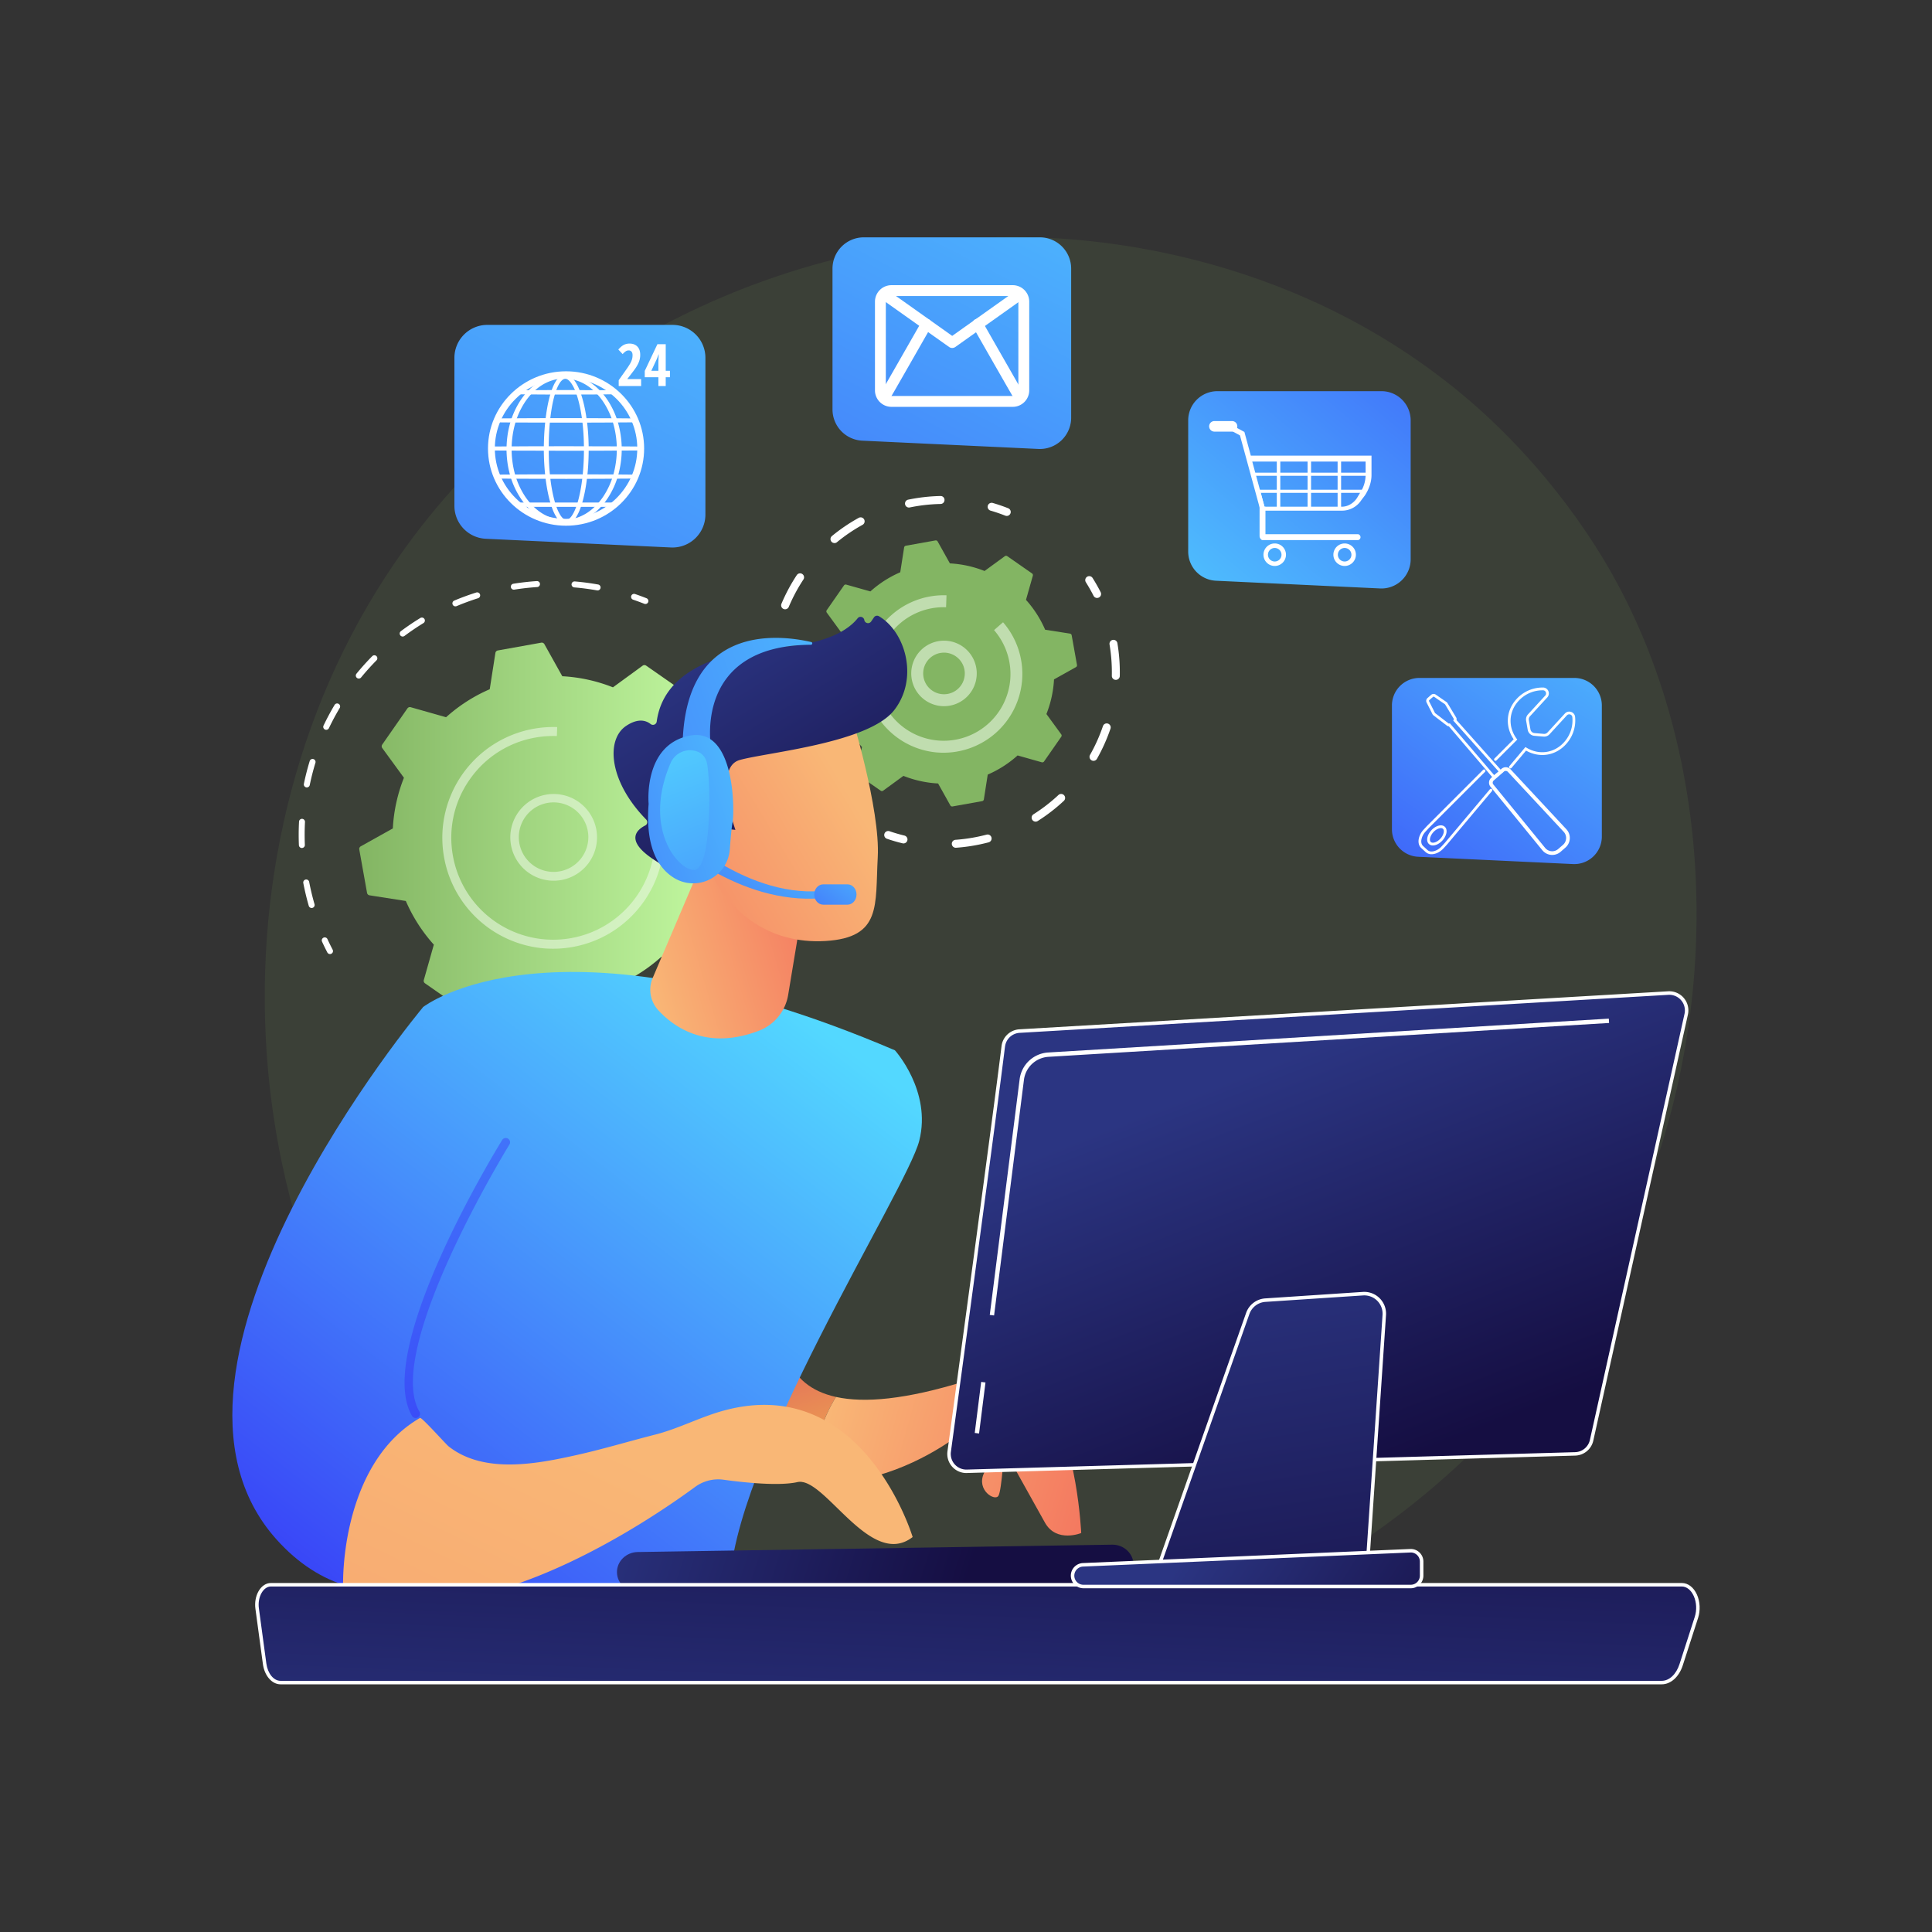 <?xml version="1.0" encoding="UTF-8"?> <svg xmlns="http://www.w3.org/2000/svg" xmlns:xlink="http://www.w3.org/1999/xlink" viewBox="0 0 3710 3710"><rect x="0" y="0" width="3710" height="3710" fill="#333333" stroke="none"/> <defs> <style>.cls-1{fill:#83b563;opacity:0.1;}.cls-1,.cls-4{isolation:isolate;}.cls-2{fill:#fff;}.cls-3{fill:url(#Безымянный_градиент_6);}.cls-4{fill:#eaf9e1;opacity:0.6;}.cls-5{fill:url(#Безымянный_градиент_4);}.cls-6{fill:url(#linear-gradient);}.cls-7{fill:url(#linear-gradient-2);}.cls-8{fill:url(#linear-gradient-3);}.cls-9{fill:url(#linear-gradient-4);}.cls-10{fill:url(#linear-gradient-5);}.cls-11{fill:url(#linear-gradient-6);}.cls-12{fill:url(#linear-gradient-7);}.cls-13{fill:url(#linear-gradient-8);}.cls-14{fill:url(#linear-gradient-9);}.cls-15{fill:url(#linear-gradient-10);}.cls-16{fill:url(#linear-gradient-11);}.cls-17{fill:url(#linear-gradient-12);}.cls-18{fill:url(#linear-gradient-13);}.cls-19{fill:url(#linear-gradient-14);}.cls-20{fill:url(#linear-gradient-15);}.cls-21{fill:url(#linear-gradient-16);}.cls-22{fill:url(#linear-gradient-17);}.cls-23{fill:url(#linear-gradient-18);}.cls-24{fill:url(#linear-gradient-19);}.cls-25{fill:url(#linear-gradient-20);}.cls-26{fill:url(#linear-gradient-21);}.cls-27{fill:url(#linear-gradient-22);}.cls-28{fill:url(#linear-gradient-23);}.cls-29{fill:url(#linear-gradient-24);}</style> <linearGradient id="Безымянный_градиент_6" x1="689.83" y1="1607.38" x2="1436.52" y2="1607.38" gradientUnits="userSpaceOnUse"> <stop offset="0" stop-color="#83b563"></stop> <stop offset="1" stop-color="#c8ffa6"></stop> </linearGradient> <linearGradient id="Безымянный_градиент_4" x1="1557.33" y1="1293.19" x2="2068.15" y2="1293.19" gradientUnits="userSpaceOnUse"> <stop offset="0" stop-color="#83b563"></stop> <stop offset="1" stop-color="#83b563"></stop> </linearGradient> <linearGradient id="linear-gradient" x1="2095.63" y1="1822.54" x2="1718.01" y2="1231.5" gradientTransform="matrix(0.96, 0.27, -0.27, 0.96, 77.79, 799.54)" gradientUnits="userSpaceOnUse"> <stop offset="0" stop-color="#fdf53f"></stop> <stop offset="1" stop-color="#d93c65"></stop> </linearGradient> <linearGradient id="linear-gradient-2" x1="1973.65" y1="1417.46" x2="2509.11" y2="1417.46" gradientTransform="matrix(0.96, 0.27, -0.27, 0.96, 77.79, 799.54)" gradientUnits="userSpaceOnUse"> <stop offset="0" stop-color="#f9b776"></stop> <stop offset="1" stop-color="#f47960"></stop> </linearGradient> <linearGradient id="linear-gradient-3" x1="918.91" y1="3212.8" x2="-285.02" y2="4088.38" gradientTransform="translate(-256.14 -882.48) rotate(-16.41)" gradientUnits="userSpaceOnUse"> <stop offset="0" stop-color="#53d8ff"></stop> <stop offset="1" stop-color="#3840f7"></stop> </linearGradient> <linearGradient id="linear-gradient-4" x1="654.98" y1="3063.82" x2="1010.23" y2="3063.82" gradientTransform="translate(-256.14 -882.48) rotate(-16.41)" xlink:href="#linear-gradient-2"></linearGradient> <linearGradient id="linear-gradient-5" x1="746.26" y1="2975.41" x2="-457.67" y2="3850.99" xlink:href="#linear-gradient-3"></linearGradient> <linearGradient id="linear-gradient-6" x1="477.37" y1="1028.96" x2="990.95" y2="2831.49" gradientTransform="matrix(1, 0, 0, 1, 0, 0)" xlink:href="#linear-gradient-3"></linearGradient> <linearGradient id="linear-gradient-7" x1="1056.25" y1="3089.02" x2="-303.79" y2="5452.36" gradientTransform="translate(-0.86 -188.15) rotate(-3.91)" xlink:href="#linear-gradient-2"></linearGradient> <linearGradient id="linear-gradient-8" x1="1719.21" y1="1509.53" x2="1280.99" y2="1844.83" gradientTransform="translate(91.64 -164.82) rotate(6.37)" xlink:href="#linear-gradient-2"></linearGradient> <linearGradient id="linear-gradient-9" x1="1411.34" y1="1244.84" x2="1808.16" y2="1755.76" gradientTransform="translate(91.64 -164.82) rotate(6.37)" gradientUnits="userSpaceOnUse"> <stop offset="0" stop-color="#2b3582"></stop> <stop offset="1" stop-color="#150e42"></stop> </linearGradient> <linearGradient id="linear-gradient-10" x1="1664.85" y1="1438.5" x2="1226.64" y2="1773.8" gradientTransform="translate(91.64 -164.82) rotate(6.37)" xlink:href="#linear-gradient-2"></linearGradient> <linearGradient id="linear-gradient-11" x1="12822.65" y1="3602.81" x2="12126.19" y2="3793.69" gradientTransform="matrix(-1.05, -0.03, -0.03, 1, 14684.62, -332.2)" xlink:href="#linear-gradient-9"></linearGradient> <linearGradient id="linear-gradient-12" x1="1562.68" y1="1475.15" x2="1220.28" y2="1936.16" gradientTransform="matrix(1, 0, 0, 1, 0, 0)" xlink:href="#linear-gradient-3"></linearGradient> <linearGradient id="linear-gradient-13" x1="1696.55" y1="1596.87" x2="1492.91" y2="1863.18" gradientTransform="matrix(1, 0, 0, 1, 0, 0)" xlink:href="#linear-gradient-3"></linearGradient> <linearGradient id="linear-gradient-14" x1="2040.05" y1="1360.33" x2="522.51" y2="1611.05" gradientTransform="translate(-316.37 156.52) rotate(-9.74)" xlink:href="#linear-gradient-3"></linearGradient> <linearGradient id="linear-gradient-15" x1="1705.55" y1="1604.18" x2="754.71" y2="1761.28" gradientTransform="translate(-316.37 156.52) rotate(-9.74)" xlink:href="#linear-gradient-3"></linearGradient> <linearGradient id="linear-gradient-16" x1="1246.1" y1="1363.2" x2="1623.73" y2="2289.64" gradientTransform="matrix(1, 0, 0, 1, 0, 0)" xlink:href="#linear-gradient-3"></linearGradient> <linearGradient id="linear-gradient-17" x1="1857.59" y1="3509.13" x2="1896.43" y2="2654.79" gradientTransform="matrix(1, 0, 0, 1, 0, 0)" xlink:href="#linear-gradient-9"></linearGradient> <linearGradient id="linear-gradient-18" x1="2408.7" y1="2054.37" x2="2700.98" y2="2801.77" gradientTransform="matrix(1, 0, 0, 1, 0, 0)" xlink:href="#linear-gradient-9"></linearGradient> <linearGradient id="linear-gradient-19" x1="2373.5" y1="2351.5" x2="2540.52" y2="3378.66" gradientTransform="matrix(1, 0, 0, 1, 0, 0)" xlink:href="#linear-gradient-9"></linearGradient> <linearGradient id="linear-gradient-20" x1="2298.31" y1="2948.99" x2="2791.01" y2="3271.89" gradientTransform="matrix(1, 0, 0, 1, 0, 0)" xlink:href="#linear-gradient-9"></linearGradient> <linearGradient id="linear-gradient-21" x1="2185.89" y1="1308.22" x2="2961.29" y2="386.81" gradientTransform="matrix(1, 0, 0, 1, 0, 0)" xlink:href="#linear-gradient-3"></linearGradient> <linearGradient id="linear-gradient-22" x1="2196.59" y1="-60.46" x2="1247.95" y2="1789.98" gradientTransform="matrix(1, 0, 0, 1, 0, 0)" xlink:href="#linear-gradient-3"></linearGradient> <linearGradient id="linear-gradient-23" x1="3197.95" y1="1009.99" x2="2569.61" y2="1923.95" gradientTransform="matrix(1, 0, 0, 1, 0, 0)" xlink:href="#linear-gradient-3"></linearGradient> <linearGradient id="linear-gradient-24" x1="1501.51" y1="80.97" x2="503.77" y2="2027.19" gradientTransform="matrix(1, 0, 0, 1, 0, 0)" xlink:href="#linear-gradient-3"></linearGradient> </defs> <g id="Illustration"> <path class="cls-1" d="M3142.64,2330c-266.77,628.12-977.36,980-1593.59,885.07-100.27-15.44-375.17-61.45-618.55-278.5C462,2518.77,361.76,1691.4,739.71,1108.33,1014.8,684,1507.91,443.4,1976.47,455.43,2077.39,458,2464.19,474,2804.11,754.29c49.93,41.17,160,139,259.3,294.2C3296.46,1412.94,3316.49,1920.69,3142.64,2330Z"></path> <path class="cls-2" d="M1482.25,1370.91a5.72,5.72,0,0,1-4.58-2.89c-3.72-6.56-7.64-13.1-11.65-19.45a5.74,5.74,0,0,1,9.71-6.13c4.11,6.5,8.12,13.2,11.93,19.92a5.74,5.74,0,0,1-2.16,7.82A5.59,5.59,0,0,1,1482.25,1370.91Z"></path> <path class="cls-2" d="M1026.21,2091.19c-8.68-.54-17.59-1.54-26.25-2.65a5.74,5.74,0,0,1-5-6.43,5.81,5.81,0,0,1,6.43-5c8.46,1.09,17.23,1.94,25.63,2.6,6.23.46,12.61.8,19,1a5.55,5.55,0,0,1,5.54,5.92,5.74,5.74,0,0,1-5.93,5.55C1039.13,2092,1032.59,2091.67,1026.21,2091.19Zm92.66-2.13a5.74,5.74,0,0,1-.25-11.42c14.3-1.71,28.74-4.11,42.92-7.11l1.23-.27a5.74,5.74,0,1,1,2.38,11.23l-1.23.26c-14.51,3.09-29.3,5.54-43.94,7.29A5.91,5.91,0,0,1,1118.87,2089.06Zm115.18-28.27a5.74,5.74,0,0,1-1.61-11.09c13.93-5.29,27.73-11.29,41-17.83a5.74,5.74,0,1,1,5.06,10.3c-13.62,6.7-27.75,12.84-42,18.26A5.76,5.76,0,0,1,1234.05,2060.79Zm104.8-55.44a5.74,5.74,0,0,1-2.87-10.43c12.16-8.51,24.07-17.71,35.39-27.34a5.74,5.74,0,0,1,7.44,8.75c-11.6,9.86-23.79,19.27-36.25,28A5.78,5.78,0,0,1,1338.85,2005.35Zm88-79.43a5.65,5.65,0,0,1-3.33-1.38,5.75,5.75,0,0,1-.58-8.1c9.72-11.22,19-23,27.69-35.14A5.74,5.74,0,0,1,1460,1888c-8.86,12.39-18.4,24.49-28.35,36A5.75,5.75,0,0,1,1426.88,1925.92Zm66.13-98.45a5.64,5.64,0,0,1-2.16-.6,5.75,5.75,0,0,1-2.53-7.72c6.73-13.26,12.9-27,18.34-40.81a5.74,5.74,0,0,1,10.68,4.22c-5.58,14.14-11.89,28.2-18.78,41.78A5.74,5.74,0,0,1,1493,1827.47Zm40.26-111.55a6.49,6.49,0,0,1-.85-.13,5.74,5.74,0,0,1-4.33-6.86c3.29-14.52,5.93-29.35,7.83-44.06a5.68,5.68,0,0,1,6.43-5,5.74,5.74,0,0,1,5,6.42c-2,15.08-4.65,30.26-8,45.13A5.74,5.74,0,0,1,1533.27,1715.92ZM1545,1597.86a5.75,5.75,0,0,1-5.31-5.58c-.36-14.85-1.45-29.87-3.21-44.63a5.74,5.74,0,1,1,11.4-1.37c1.8,15.13,2.91,30.5,3.29,45.71a5.73,5.73,0,0,1-5.59,5.88Zm-17.42-117.35a5.74,5.74,0,0,1-5.11-4.19c-4-14.38-8.64-28.69-13.89-42.53a5.74,5.74,0,1,1,10.73-4.07c5.38,14.17,10.16,28.82,14.23,43.54a5.74,5.74,0,0,1-4,7.06A5.66,5.66,0,0,1,1527.57,1480.51Z"></path> <path class="cls-2" d="M928,2073.53a6.23,6.23,0,0,1-1.18-.21c-7.38-2.14-14.82-4.49-22.13-7a5.74,5.74,0,1,1,3.7-10.86c7.15,2.44,14.42,4.73,21.63,6.82a5.74,5.74,0,0,1-2,11.24Z"></path> <path class="cls-2" d="M633.25,1832.05a5.72,5.72,0,0,1-4.68-3.08c-3.52-6.79-7-13.81-10.2-20.87a5.74,5.74,0,0,1,10.43-4.79c3.17,6.89,6.52,13.75,10,20.37a5.74,5.74,0,0,1-2.45,7.74A5.66,5.66,0,0,1,633.25,1832.05Z"></path> <path class="cls-2" d="M598,1743.59a5.72,5.72,0,0,1-5.08-4.13c-3.25-11.28-6.14-22.84-8.58-34.34-.68-3.17-1.31-6.33-1.92-9.49a5.74,5.74,0,0,1,11.27-2.18c.59,3.1,1.22,6.19,1.87,9.28,2.39,11.24,5.21,22.53,8.39,33.55a5.72,5.72,0,0,1-5.95,7.31ZM579.26,1628.4a5.73,5.73,0,0,1-5.29-5.49c-.61-15-.53-30.13.26-45.09a5.73,5.73,0,0,1,6-5.43,5.84,5.84,0,0,1,5.43,6c-.76,14.61-.85,29.42-.26,44a5.74,5.74,0,0,1-5.5,6C579.71,1628.42,579.48,1628.41,579.26,1628.4Zm9.5-116.34c-.25,0-.49-.06-.74-.1a5.75,5.75,0,0,1-4.46-6.79c3-14.66,6.77-29.36,11.14-43.68a5.74,5.74,0,0,1,11,3.35c-4.27,14-7.93,28.33-10.88,42.66A5.75,5.75,0,0,1,588.76,1512.06ZM626,1401.45a5.57,5.57,0,0,1-2-.54,5.74,5.74,0,0,1-2.71-7.65c6.46-13.52,13.61-26.88,21.28-39.74a5.74,5.74,0,0,1,9.86,5.87c-7.49,12.56-14.48,25.62-20.78,38.81A5.74,5.74,0,0,1,626,1401.45ZM688.56,1303a5.74,5.74,0,0,1-4-9.36c9.47-11.57,19.61-22.84,30.13-33.51a5.74,5.74,0,1,1,8.17,8.06c-10.27,10.42-20.17,21.43-29.43,32.72A5.73,5.73,0,0,1,688.56,1303Zm84.29-80.67a5.74,5.74,0,0,1-3-10.32c12-9,24.51-17.46,37.29-25.28a5.74,5.74,0,0,1,6,9.79c-12.48,7.64-24.73,15.94-36.42,24.68A5.66,5.66,0,0,1,772.85,1222.29Zm101.22-58a5.74,5.74,0,0,1-1.81-11c13.79-5.81,28-11,42.3-15.55a5.74,5.74,0,0,1,3.46,11c-13.94,4.4-27.84,9.51-41.3,15.18A5.72,5.72,0,0,1,874.07,1164.29Zm112.2-32a5.74,5.74,0,0,1-.47-11.39c14.79-2.36,29.86-4.06,44.8-5.06a5.74,5.74,0,1,1,.76,11.45c-14.58,1-29.31,2.64-43.75,4.94A5,5,0,0,1,986.27,1132.28Zm160.8,1.47c-.19,0-.39,0-.59-.08-14.41-2.58-29.09-4.52-43.64-5.74a5.74,5.74,0,0,1,.91-11.45h.06c14.9,1.26,29.94,3.24,44.7,5.88a5.74,5.74,0,0,1-1.44,11.38Z"></path> <path class="cls-2" d="M1238.91,1159.83a5.94,5.94,0,0,1-1.68-.39c-7-2.76-14.13-5.39-21.28-7.82a5.74,5.74,0,1,1,3.7-10.86c7.32,2.49,14.65,5.18,21.8,8a5.74,5.74,0,0,1-2.54,11.07Z"></path> <path class="cls-3" d="M1240.77,1278.21a5.8,5.8,0,0,0-6.73.08l-57,41.6a307.53,307.53,0,0,0-97.28-21.32L1045.39,1237a5.78,5.78,0,0,0-6.09-2.88L956,1249.05a5.8,5.8,0,0,0-4.7,4.81l-10.88,69.67a307.57,307.57,0,0,0-83.82,53.77l-67.89-19.24a5.81,5.81,0,0,0-6.34,2.27L734,1429.79a5.78,5.78,0,0,0,.07,6.73l41.6,57a307.47,307.47,0,0,0-21.32,97.28l-61.56,34.38a5.79,5.79,0,0,0-2.88,6.08l14.92,83.32a5.8,5.8,0,0,0,4.81,4.7l69.68,10.87A307.21,307.21,0,0,0,833.09,1814l-19.24,67.89a5.81,5.81,0,0,0,2.27,6.34l69.46,48.35a5.78,5.78,0,0,0,6.73-.07l57-41.61a307.54,307.54,0,0,0,97.28,21.33l34.38,61.56a5.79,5.79,0,0,0,6.08,2.88l83.32-14.92a5.8,5.8,0,0,0,4.7-4.81l10.88-69.68a307.3,307.3,0,0,0,83.82-53.76l67.89,19.23a5.79,5.79,0,0,0,6.34-2.26l48.35-69.46a5.8,5.8,0,0,0-.07-6.74l-41.6-57A307.41,307.41,0,0,0,1372,1624l61.56-34.38a5.8,5.8,0,0,0,2.88-6.09l-14.92-83.31a5.8,5.8,0,0,0-4.81-4.7L1347,1484.62a307.3,307.3,0,0,0-53.76-83.82l19.24-67.89a5.81,5.81,0,0,0-2.27-6.34Z"></path> <path class="cls-4" d="M1057.05,1691a84.19,84.19,0,0,1-23.45-5.21,83.26,83.26,0,1,1,23.45,5.21Zm11-150a66.74,66.74,0,1,0,18.63,4.14A66.3,66.3,0,0,0,1068,1541Z"></path> <path class="cls-4" d="M1046.06,1821.24a213.06,213.06,0,0,1-193.29-174.77,214,214,0,0,1-2.8-53.76,213.09,213.09,0,0,1,174.77-193.28c1.47-.25,2.93-.5,4.39-.73a214.84,214.84,0,0,1,36.29-2.61c1.51,0,3,.06,4.52.11l-.61,17.21a196.89,196.89,0,0,0-41.55,3h0a194.16,194.16,0,0,0-121.16,74.06c-1.67,2.2-3.31,4.45-4.89,6.73A194.38,194.38,0,0,0,867.14,1594a196.77,196.77,0,0,0,2.58,49.41,195.63,195.63,0,0,0,227,158.06c89.63-16.06,154.13-91.15,160.6-178a195.92,195.92,0,0,0-47.54-143l13-11.31a213.15,213.15,0,0,1,51.75,155.58c-7,94.54-77.22,176.24-174.75,193.71A213.84,213.84,0,0,1,1046.06,1821.24Z"></path> <path class="cls-2" d="M2106.2,1148.23a7.64,7.64,0,0,1-6.26-4.15c-4.5-8.86-9.47-17.59-14.76-26a7.64,7.64,0,0,1,12.92-8.17c5.55,8.76,10.75,17.92,15.47,27.19a7.63,7.63,0,0,1-7.37,11.09Z"></path> <path class="cls-2" d="M1834.83,1627.92a7.64,7.64,0,0,1,0-15.24,326.11,326.11,0,0,0,44.4-6.29q7.76-1.65,15.34-3.64a7.64,7.64,0,1,1,3.89,14.78q-7.93,2.09-16.06,3.81a340.53,340.53,0,0,1-46.48,6.58A6,6,0,0,1,1834.83,1627.92Zm153.28-50.16a7.65,7.65,0,0,1-3.52-14.09,321.88,321.88,0,0,0,47.89-37,7.64,7.64,0,0,1,10.44,11.17,338.11,338.11,0,0,1-50.17,38.74A7.59,7.59,0,0,1,1988.11,1577.76ZM2099.27,1461a7.48,7.48,0,0,1-3.19-1,7.63,7.63,0,0,1-2.88-10.42,325.16,325.16,0,0,0,24.78-55.24,7.64,7.64,0,0,1,14.47,4.93,340.37,340.37,0,0,1-25.95,57.85A7.65,7.65,0,0,1,2099.27,1461Zm42.83-155.47a7.64,7.64,0,0,1-7.06-7.78,323.74,323.74,0,0,0-4.43-60.38,7.65,7.65,0,0,1,15.08-2.54,339,339,0,0,1,4.63,63.23,7.65,7.65,0,0,1-7.8,7.49Z"></path> <path class="cls-2" d="M1734.37,1619.6a7.64,7.64,0,0,1-1.23-.19c-10.11-2.44-20.21-5.38-30-8.74a7.65,7.65,0,0,1,5-14.47c9.36,3.21,19,6,28.66,8.34a7.65,7.65,0,0,1-2.36,15.06Z"></path> <path class="cls-2" d="M1518.35,1450.6a7.63,7.63,0,0,1-6.22-4.11c-4.77-9.19-9.18-18.75-13.09-28.42a7.64,7.64,0,1,1,14.16-5.73c3.74,9.21,8,18.34,12.5,27.11a7.65,7.65,0,0,1-7.35,11.15Z"></path> <path class="cls-2" d="M1482.41,1326.73a7.63,7.63,0,0,1-7-7,336.83,336.83,0,0,1-.36-54.46q.29-4,.68-7.92a7.9,7.9,0,0,1,8.37-6.85,7.65,7.65,0,0,1,6.85,8.36q-.37,3.76-.66,7.54a322.44,322.44,0,0,0,.34,52,7.65,7.65,0,0,1-6.95,8.29A8.55,8.55,0,0,1,1482.41,1326.73ZM1507.09,1170a7.73,7.73,0,0,1-2.41-.59,7.64,7.64,0,0,1-4.07-10,341,341,0,0,1,29.41-55,7.64,7.64,0,0,1,12.76,8.42,324.31,324.31,0,0,0-28.08,52.49A7.68,7.68,0,0,1,1507.09,1170Zm94.78-127.18a7.64,7.64,0,0,1-4.28-13.52,338.22,338.22,0,0,1,51.6-35,7.65,7.65,0,0,1,7.37,13.4,322.62,322.62,0,0,0-49.26,33.39A7.54,7.54,0,0,1,1601.87,1042.86ZM1745,974.6a7.64,7.64,0,0,1-1-15.11,340.23,340.23,0,0,1,61.94-7,7.48,7.48,0,0,1,7.8,7.49,7.64,7.64,0,0,1-7.49,7.79,325,325,0,0,0-59.17,6.65A8,8,0,0,1,1745,974.6Z"></path> <path class="cls-2" d="M1932.69,990.73a8.22,8.22,0,0,1-2.25-.51c-9.22-3.65-18.72-6.9-28.23-9.66a7.65,7.65,0,1,1,4.27-14.69c10,2.9,19.92,6.3,29.58,10.12a7.65,7.65,0,0,1-3.37,14.74Z"></path> <path class="cls-5" d="M1934.23,1068a4,4,0,0,0-4.6,0l-39,28.46a210.44,210.44,0,0,0-66.55-14.59l-23.52-42.11a4,4,0,0,0-4.16-2l-57,10.21a4,4,0,0,0-3.22,3.29l-7.44,47.66a210,210,0,0,0-57.34,36.78L1625,1122.63a4,4,0,0,0-4.33,1.55l-33.08,47.52a4,4,0,0,0,0,4.61l28.46,39a210.44,210.44,0,0,0-14.59,66.55l-42.12,23.52a4,4,0,0,0-2,4.16l10.21,57a4,4,0,0,0,3.3,3.22l47.66,7.44a210.22,210.22,0,0,0,36.78,57.35L1642.18,1481a4,4,0,0,0,1.55,4.33l47.52,33.09a4,4,0,0,0,4.6-.06l39-28.46a210.44,210.44,0,0,0,66.55,14.59l23.52,42.12a4,4,0,0,0,4.16,2l57-10.21a4,4,0,0,0,3.22-3.29l7.44-47.67a210,210,0,0,0,57.34-36.78l46.45,13.16a4,4,0,0,0,4.33-1.55l33.08-47.52a4,4,0,0,0-.05-4.6l-28.46-39a210.44,210.44,0,0,0,14.59-66.55l42.12-23.52a4,4,0,0,0,2-4.16l-10.21-57a4,4,0,0,0-3.29-3.22l-47.66-7.44a210.16,210.16,0,0,0-36.78-57.34l13.16-46.45a4,4,0,0,0-1.55-4.33Z"></path> <path class="cls-4" d="M1808.17,1355.89a62.87,62.87,0,0,1-21.33-120h0a62.88,62.88,0,1,1,21.33,120Zm-11.88-99.1a39.95,39.95,0,1,0,52.85,19.94,40,40,0,0,0-52.85-19.94Z"></path> <path class="cls-4" d="M1800.6,1445.06a151.37,151.37,0,0,1-137.29-124.15,152.12,152.12,0,0,1-2-38.19,151.42,151.42,0,0,1,156.25-139.57l-.82,22.92a128.49,128.49,0,0,0-107.27,51.29l-.87,1.18c-.59.81-1.17,1.62-1.74,2.44a127.45,127.45,0,0,0-22.67,63.5,128.89,128.89,0,0,0,1.68,32.38A128.29,128.29,0,0,0,1940.05,1304a128.9,128.9,0,0,0-31.18-94l17.28-15.08a151.32,151.32,0,0,1-125.55,250.1Z"></path> <path class="cls-6" d="M1605.31,2682.53c-198.72-43.83-49-338.61-42-350l-356.12,125.05s-31.8,171.38,189.8,329.1c56.07,39.89,112.8,57.1,166.28,60.61C1559.66,2778.47,1580,2723.47,1605.31,2682.53Z"></path> <path class="cls-7" d="M2009.8,2696.09c-58.39-71.36-155.28-44.19-155.28-44.19-115.46,36-195.18,42.54-249.21,30.63-25.28,40.94-45.65,95.94-42,164.73,115.72,7.59,216.19-49.13,261.62-80,16.35-11.11,38.69-7.49,50.26,8.54,11.75,16.28,21.8,36.86,14.23,53.35-15,32.52,21.45,54.57,27.94,43.08s10.82-89.32,10.82-89.32,56.36,101.87,78.5,141.14,69.58,19.8,69.58,19.8S2068.19,2767.45,2009.8,2696.09Z"></path> <path class="cls-8" d="M812.66,1933.69s250-197,905.85,83.2c0,0,70.92,78.23,46.76,173.57s-365.7,625.81-364,863.72c0,0-246.77,169-590.89,41.87C810.33,3096.05,655.44,2478.19,812.66,1933.69Z"></path> <path class="cls-9" d="M1343.21,1667.37l-89.72,210.27a57.91,57.91,0,0,0,10.26,61.87c31,33.8,93.9,77.79,193.48,39.82a89.31,89.31,0,0,0,56.27-68.78l38.17-230.44Z"></path> <path class="cls-10" d="M806.56,2722.85c-72.38-124.33,173-521.28,173-521.28L812.66,1933.69S234,2624.8,530.9,2956.1c42.56,47.5,88.88,75.9,137,89.85C679.9,2872.88,751.2,2774.14,806.56,2722.85Z"></path> <path class="cls-11" d="M800.57,2722.69a8.2,8.2,0,0,1-9.4-3.75c-74-127.11,163-513.33,173.07-529.72a8.22,8.22,0,0,1,14,8.64c-2.44,3.92-241.94,394.16-172.86,512.82a8.22,8.22,0,0,1-3,11.23A7.87,7.87,0,0,1,800.57,2722.69Z"></path> <path class="cls-12" d="M1388.32,2709.15c-44.39,12.31-85.7,34.39-130.31,45.74-49.53,12.61-98.5,27.43-148.38,38.66-77.6,17.47-179.7,37.5-247.85-15.84-5.75-4.5-52-56.75-55.22-54.86-123.75,71.49-147.81,238.55-147.81,319.6,225.61,123.37,580.42-116.85,676-187.06a74.78,74.78,0,0,1,54.52-13.9c39.08,5.36,106.45,12.56,142,4.58,52-11.68,140.07,168.44,221.29,105.48C1752.54,2951.55,1657.64,2634.48,1388.32,2709.15Z"></path> <path class="cls-13" d="M1634,1370.18s56.66,183.5,51.54,275.93,8,154.23-100.26,160.88-191.84-56.24-230.1-153.14c0,0-60.22-149.45-36.74-205.29S1634,1370.18,1634,1370.18Z"></path> <path class="cls-14" d="M1398.8,1592.12l13.42,1.49s-42.66-119.64,8.17-134.15,247.76-32.3,296.92-96c47.39-61.4,21.17-150.46-29.62-180.23a7.19,7.19,0,0,0-9.47,2.34l-5.36,7.89a7.26,7.26,0,0,1-13.15-2.85h0c-1-6.11-8.88-8.28-12.71-3.42-15,19-53.14,48.39-147.39,55.14-133.74,9.56-226.29,52.94-238.52,143.26a7.27,7.27,0,0,1-11.83,4.67c-9-7-24.19-11.47-46.82,3.62-39.36,26.25-33.39,106.37,38.29,179.73,3.4,3.49,2.72,9.34-1.63,11.53-15.34,7.71-39.12,27.49,12.82,63.17,53.13,36.51,86.94,36.94,99.92,35.12a7.26,7.26,0,0,0,6.29-6.85l4-80.81a7.27,7.27,0,0,1,8.06-6.86Z"></path> <path class="cls-15" d="M1400.22,1609.28s-16.59-115-70.21-89.28,12,128.15,51.87,136.83Z"></path> <path class="cls-16" d="M1224.24,3057.7c.7,0,1.4,0,2.1,0l910.46-14.09c22.51-.34,40.39-18,39.95-39.31s-19.12-38.77-41.56-38.06l-910.46,14.08c-22.51.35-40.39,17.95-40,39.32C1185.21,3040.36,1202.69,3057,1224.24,3057.7Z"></path> <path class="cls-17" d="M1578.64,1724.75c-162.22,13.76-294.94-113.26-295.87-115.17V1581c.89,1.82,140.74,143,294.93,129.91Z"></path> <path class="cls-18" d="M1644.76,1717.72c0,10.79-7.79,19.54-17.4,19.54h-46.42c-9.62,0-17.41-8.75-17.41-19.54h0c0-10.8,7.79-19.55,17.41-19.55h46.42c9.61,0,17.4,8.75,17.4,19.55Z"></path> <path class="cls-19" d="M1365.64,1436.91s-37-197.66,191.47-198.77a2.66,2.66,0,0,0,.6-5.26c-62.59-14.43-244.29-35.79-247,201.41C1345.5,1446.83,1365.64,1436.91,1365.64,1436.91Z"></path> <path class="cls-20" d="M1323.77,1412.8c-89.18,18.09-78.21,130.87-78.21,130.87-6.43,81.83,17.46,122.4,48.07,141.73A70.46,70.46,0,0,0,1401.46,1631c1.65-22.28,3.53-43.45,5.19-51C1410.65,1561.81,1412.94,1394.7,1323.77,1412.8Z"></path> <path class="cls-21" d="M1332,1441.31a40.54,40.54,0,0,0-44.22,23.87c-53.29,123.47,12.15,203.78,44.27,205.45,33.86,1.77,33.17-161.13,26-202.88C1355,1450.25,1343.86,1443.38,1332,1441.31Z"></path> <path class="cls-22" d="M493.81,3088.83c-1.52-11.24.55-22.87,5.64-31.71s12.67-13.95,20.67-13.95h2709.5c10.52,0,20.32,7.68,26,20.37s6.43,28.64,2,42.31l-29.36,91c-6.73,20.84-21.29,34.18-37.32,34.18H538.71c-14.91,0-27.73-15.14-30.56-36.11Z"></path> <path class="cls-2" d="M3190.94,3234.39H538.71c-16.58,0-30.84-16.41-33.89-39l-14.34-106.09c-1.62-12,.59-24.34,6.06-33.83,5.72-9.94,14.32-15.64,23.58-15.64h2709.5c11.94,0,22.8,8.36,29.05,22.36,6,13.49,6.83,30.2,2.15,44.71l-29.37,91C3224.3,3220.06,3208.39,3234.39,3190.94,3234.39Zm-2693.81-146,14.34,106.09c2.6,19.24,14.06,33.2,27.24,33.2H3190.94c14.48,0,27.88-12.5,34.12-31.85l29.37-91c4.18-13,3.48-27.9-1.89-39.91-5.14-11.51-13.71-18.38-22.92-18.38H520.12c-6.8,0-13.27,4.47-17.76,12.27C497.61,3067,495.71,3077.82,497.13,3088.38Z"></path> <path class="cls-23" d="M1926.57,2009.17c-15.3,125.06-84.15,633.16-103.86,778.33a33.34,33.34,0,0,0,34,37.79l1168-33.43a33.37,33.37,0,0,0,31.63-26.13L3238,1947.51a33.38,33.38,0,0,0-34.54-40.55l-1245.74,73A33.35,33.35,0,0,0,1926.57,2009.17Z"></path> <path class="cls-2" d="M1855.79,2828.66a36.69,36.69,0,0,1-36.4-41.61c20.5-151,88.58-653.5,103.85-778.29h0a36.71,36.71,0,0,1,34.32-32.19l1245.73-73a36.72,36.72,0,0,1,38,44.63l-181.68,818.22a36.7,36.7,0,0,1-34.81,28.76l-1168,33.42Zm74.12-819.08C1914.63,2134.4,1846.54,2636.91,1826,2788a30,30,0,0,0,30.62,34l1168-33.42a30,30,0,0,0,28.45-23.5l181.69-818.22a30,30,0,0,0-31.07-36.48l-1245.73,73a30,30,0,0,0-28,26.31Z"></path> <path class="cls-24" d="M2396.05,2522.28l-172.62,489.94,401.38,8.51,33.42-495.51a38.51,38.51,0,0,0-41-41l-187.44,12.45A38.51,38.51,0,0,0,2396.05,2522.28Z"></path> <path class="cls-2" d="M2627.94,3024.15l-3.2-.06-406-8.61,174.16-494.31a41.8,41.8,0,0,1,36.71-27.86L2617,2480.86a41.85,41.85,0,0,1,44.54,44.59ZM2228.14,3009l393.54,8.35,33.2-492.31a35.15,35.15,0,0,0-37.4-37.44L2430,2500a35.11,35.11,0,0,0-30.83,23.39Z"></path> <path class="cls-25" d="M2060.71,3019.2h0a20.85,20.85,0,0,0,19.8,27.35H2709.1a20.85,20.85,0,0,0,20.84-20.85v-27a20.86,20.86,0,0,0-21.74-20.83l-628.58,27A20.85,20.85,0,0,0,2060.71,3019.2Z"></path> <path class="cls-2" d="M2709.09,3049.91H2080.51a24.2,24.2,0,0,1-23-31.75h0a24.31,24.31,0,0,1,22-16.64l628.58-27a24.2,24.2,0,0,1,25.24,24.18v27A24.24,24.24,0,0,1,2709.09,3049.91Zm0-68.66-.77,0-628.59,27a17.56,17.56,0,0,0-15.86,12h0a17.48,17.48,0,0,0,16.61,22.94h628.58a17.52,17.52,0,0,0,17.5-17.49v-27a17.49,17.49,0,0,0-17.47-17.49Z"></path> <path class="cls-2" d="M1908.93,2526.07l-8.29-1.05L1958,2072.46a58.92,58.92,0,0,1,54.88-51.38l1076.51-65,.51,8.33-1076.52,65a50.56,50.56,0,0,0-47.09,44.1Z"></path> <rect class="cls-2" x="1832.85" y="2699.27" width="98.76" height="8.35" transform="translate(-1035.39 4232.78) rotate(-82.82)"></rect> <path class="cls-26" d="M2281.68,807.18v252a56.06,56.06,0,0,0,53.43,56L2650.2,1130a56.06,56.06,0,0,0,58.69-56V807.18a56.05,56.05,0,0,0-56.06-56H2337.74A56.05,56.05,0,0,0,2281.68,807.18Z"></path> <path class="cls-2" d="M2401.94,875l-12.31-45.47L2353.75,810l-4.79,8.75,32.12,17.34,38.28,140.35,1.19,4.17h156.17a44.29,44.29,0,0,0,37.47-20.25l7-9.24c7.53-11.68,12.5-25.1,12.5-39V875Zm220.44,37.1a62.22,62.22,0,0,1-10.26,33.64l-6.19,10.4c-6.39,9.9-17.42,16.9-29.21,16.9H2428.21l-8.13-30-15.4-56.73h217.7Z"></path> <path class="cls-2" d="M2612.64,1031.5c0,2.76-2.25,5.65-5,5.65H2424.38c-2.78,0-5.63-4.34-5.63-7.1V943.64c0-.95.56-.75,1-1.51l8.43,30.91h1.85v52.8h177.56C2610.39,1025.84,2612.64,1028.72,2612.64,1031.5Z"></path> <rect class="cls-2" x="2510.91" y="880.02" width="6.69" height="94.06"></rect> <rect class="cls-2" x="2451.83" y="880.02" width="6.69" height="94.06"></rect> <rect class="cls-2" x="2568.6" y="880.02" width="6.69" height="94.06"></rect> <rect class="cls-2" x="2407.22" y="907.69" width="217.56" height="5.98"></rect> <rect class="cls-2" x="2416.72" y="940.43" width="202.61" height="5.98"></rect> <path class="cls-2" d="M2447.85,1043.6a21.61,21.61,0,1,0,21.6,21.61A21.61,21.61,0,0,0,2447.85,1043.6Zm0,34.65a13,13,0,1,1,13-13A13,13,0,0,1,2447.85,1078.25Z"></path> <path class="cls-2" d="M2582.11,1043.6a21.61,21.61,0,1,0,21.6,21.61A21.62,21.62,0,0,0,2582.11,1043.6Zm0,34.65a13,13,0,1,1,13-13A13,13,0,0,1,2582.11,1078.25Z"></path> <path class="cls-2" d="M2376,818.69a10.16,10.16,0,0,1-10.15,10.16h-33.78a10.15,10.15,0,0,1-10.15-10.16h0a10.15,10.15,0,0,1,10.15-10.15h33.78A10.16,10.16,0,0,1,2376,818.69Z"></path> <path class="cls-27" d="M1598.64,515.89V786.17A60.12,60.12,0,0,0,1656,846.23l338,15.89a60.13,60.13,0,0,0,62.95-60.07V515.89a60.13,60.13,0,0,0-60.13-60.13h-338A60.13,60.13,0,0,0,1598.64,515.89Z"></path> <path class="cls-2" d="M1944.77,781.26H1711.84a31.69,31.69,0,0,1-31.65-31.65V579.27a31.69,31.69,0,0,1,31.65-31.65h232.93a31.69,31.69,0,0,1,31.65,31.65V749.61A31.69,31.69,0,0,1,1944.77,781.26ZM1711.84,568.48a10.8,10.8,0,0,0-10.79,10.79V749.61a10.8,10.8,0,0,0,10.79,10.79h232.93a10.8,10.8,0,0,0,10.79-10.79V579.27a10.8,10.8,0,0,0-10.79-10.79Z"></path> <path class="cls-2" d="M1828.51,668.2a10.41,10.41,0,0,1-6-1.92L1692,573.72a10.43,10.43,0,0,1,12.07-17L1828.51,645l122.86-87.27a10.43,10.43,0,0,1,12.08,17l-128.9,91.55A10.38,10.38,0,0,1,1828.51,668.2Z"></path> <path class="cls-2" d="M1699.6,774l-3-20.64,1.41,10.33-8.74-5.68c2.42-3.88,49.49-86.22,80.54-140.61a10.43,10.43,0,0,1,18.12,10.34s-20.14,35.27-40.31,70.55c-10.09,17.64-20.19,35.29-27.79,48.52C1704.66,773.19,1704.66,773.19,1699.6,774Z"></path> <path class="cls-2" d="M1956.62,774c-5-.8-5-.8-20.18-27.18-7.6-13.23-17.7-30.88-27.79-48.52-20.18-35.28-40.31-70.55-40.31-70.55a10.43,10.43,0,0,1,18.12-10.34c31,54.39,78.11,136.72,80.54,140.61l-8.74,5.68Z"></path> <path class="cls-28" d="M2672.92,1354.68v237.73a52.9,52.9,0,0,0,50.41,52.84l297.29,14a52.88,52.88,0,0,0,55.37-52.83v-251.7a52.89,52.89,0,0,0-52.89-52.89H2725.81A52.89,52.89,0,0,0,2672.92,1354.68Z"></path> <path class="cls-2" d="M2749,1640.35a16.27,16.27,0,0,1-11.26-4.06l-8.61-7.89c-4.16-3.82-5.89-9.69-4.87-16.53a36.3,36.3,0,0,1,9.43-18.65l5.74-6.25c.41-.44.82-.88,1.24-1.3l107.23-107.22a2.64,2.64,0,1,1,3.73,3.73L2744.4,1589.4c-.37.37-.73.75-1.09,1.14l-5.73,6.25a30.93,30.93,0,0,0-8.1,15.87c-.76,5,.38,9.25,3.21,11.85l8.61,7.89c6,5.55,18.5,2.22,27.19-7.25l5.74-6.26c.35-.38.7-.78,1-1.18l85.63-101.84a2.64,2.64,0,1,1,4,3.39l-85.63,101.85c-.38.46-.78.91-1.18,1.35l-5.74,6.26C2765.47,1636.25,2756.63,1640.35,2749,1640.35Zm2.6-16.82a10.9,10.9,0,0,1-7.57-2.73c-6-5.47-4-17,4.56-26.34a30.57,30.57,0,0,1,13.22-8.75c5.1-1.54,9.59-.85,12.62,1.94s4.11,7.19,3,12.41a30.58,30.58,0,0,1-7.58,13.92C2764.21,1620.14,2757.33,1623.53,2751.59,1623.53Zm15.29-33.34a12.6,12.6,0,0,0-3.56.58,25.23,25.23,0,0,0-10.85,7.26c-6.2,6.76-8.48,15.58-4.88,18.88,3.19,2.93,11.52,1,18.38-6.5h0a25.21,25.21,0,0,0,6.3-11.43c.4-1.93.75-5.45-1.42-7.44A5.72,5.72,0,0,0,2766.88,1590.19Zm133.52-114.57a2.68,2.68,0,0,1-1.7-.62,2.64,2.64,0,0,1-.32-3.72l30.89-36.74,1.93,1.18c24.06,14.64,52.92,10.64,71.81-10a62.41,62.41,0,0,0,16.31-48.68,5.79,5.79,0,0,0-4.05-5,6.06,6.06,0,0,0-6.42,1.65L2975.57,1410a14,14,0,0,1-11.47,4.47l-17.91-1.54a14,14,0,0,1-12.54-11.5l-3.08-17.71A14,14,0,0,1,2934,1372l33.29-36.29a6.07,6.07,0,0,0,1.1-6.54,5.8,5.8,0,0,0-5.32-3.61A62.55,62.55,0,0,0,2916,1346c-18.89,20.6-20.39,49.69-3.72,72.4l1.34,1.82-40,40a2.64,2.64,0,0,1-3.74-3.73l36.85-36.84c-16.8-24.51-14.74-55.29,5.4-77.24a67.62,67.62,0,0,1,51.09-22.16,11.08,11.08,0,0,1,10.07,6.82,11.26,11.26,0,0,1-2.06,12.18l-33.28,36.29a8.67,8.67,0,0,0-2.15,7.33l3.08,17.71a8.65,8.65,0,0,0,7.78,7.14l17.91,1.55a8.72,8.72,0,0,0,7.13-2.78l33.28-36.29a11.28,11.28,0,0,1,12-3.1,11.08,11.08,0,0,1,7.65,9.45,67.65,67.65,0,0,1-17.67,52.8c-20.14,22-50.62,26.67-76.48,12.05l-28,33.3A2.63,2.63,0,0,1,2900.4,1475.62Z"></path> <path class="cls-2" d="M2980.77,1641.72c-.7,0-1.41,0-2.11-.09a24.36,24.36,0,0,1-16.95-8.93l-99.49-121.82a12.46,12.46,0,0,1,1.46-17.36l19.62-17.12a12.48,12.48,0,0,1,17.4.9l107.21,115.1a24.54,24.54,0,0,1-1.83,35.22l-9.23,8.05A24.3,24.3,0,0,1,2980.77,1641.72Zm-92.84-160-19.62,17.12a5.46,5.46,0,0,0-.64,7.6l99.5,121.82a17.5,17.5,0,0,0,25,2.11l9.23-8a17.5,17.5,0,0,0,1.3-25.11l-107.2-115.1a5.46,5.46,0,0,0-7.62-.39Z"></path> <path class="cls-2" d="M2868.48,1495.7l-86.36-101a6.2,6.2,0,0,1-3.67-1.27l-25.9-19.87a5.92,5.92,0,0,1-1.69-2l-11.48-22.71a7.28,7.28,0,0,1,2.09-8.64l6.47-5.64a7.26,7.26,0,0,1,8.84-.9l21,14.48a6,6,0,0,1,1.71,1.82l16.76,27.79a6.41,6.41,0,0,1,.65,5l89,99.94Zm-84.22-106.63,85,99.42,8.83-6.64-87.48-98.26.91-1.64a1.67,1.67,0,0,0,.18-1.51L2775,1352.65a.58.58,0,0,0-.19-.19l-21-14.48a2.15,2.15,0,0,0-2.37.53l-6.47,5.65a2.14,2.14,0,0,0-.84,2.26l11.47,22.72a.67.67,0,0,0,.19.22l25.9,19.87a1.4,1.4,0,0,0,1.09.14Z"></path> <path class="cls-29" d="M872.61,687.15V971.42a63.24,63.24,0,0,0,60.28,63.17l355.49,16.71a63.25,63.25,0,0,0,66.21-63.18v-301a63.24,63.24,0,0,0-63.24-63.24H935.86A63.24,63.24,0,0,0,872.61,687.15Z"></path> <path class="cls-2" d="M1126.76,862.63a433.89,433.89,0,0,1-6.19,75.48c-1.13,6.22-2.43,12.41-4,18.54A177.45,177.45,0,0,1,1111,974.8a86.28,86.28,0,0,1-8.28,17.11,34.43,34.43,0,0,1-6.21,7.27,17.41,17.41,0,0,1-4.07,2.63,11.8,11.8,0,0,1-9.55.24,16.52,16.52,0,0,1-4.16-2.49,32.28,32.28,0,0,1-6.35-7.16,83.55,83.55,0,0,1-8.4-17,175,175,0,0,1-5.61-18.13c-1.57-6.13-2.88-12.32-4-18.54-2.26-12.44-3.8-25-4.84-37.59s-1.55-25.24-1.62-37.87c0-6.32.14-12.64.37-19s.58-12.63,1-18.93c.93-12.6,2.32-25.17,4.39-37.64,1-6.23,2.25-12.44,3.7-18.59a180.44,180.44,0,0,1,5.26-18.22c1-3,2.21-5.93,3.53-8.81a64.73,64.73,0,0,1,4.51-8.36,31.25,31.25,0,0,1,6.22-7.21,16.11,16.11,0,0,1,4.1-2.47,11.55,11.55,0,0,1,4.72-.84,12.57,12.57,0,0,1,4.67,1.1,18.27,18.27,0,0,1,4,2.54,34.74,34.74,0,0,1,6.35,7.08,85.9,85.9,0,0,1,8.7,16.85,173.17,173.17,0,0,1,6,18c1.68,6.09,3.1,12.25,4.33,18.45A397.37,397.37,0,0,1,1126.76,862.63Zm-1.86,0c0-12.58-.45-25.18-1.49-37.72a365.14,365.14,0,0,0-4.91-37.42c-1.15-6.18-2.5-12.33-4.11-18.41a170.25,170.25,0,0,0-5.73-18,84.69,84.69,0,0,0-8.43-16.77,34,34,0,0,0-6.13-7,17.78,17.78,0,0,0-3.89-2.5,11.64,11.64,0,0,0-4.44-1.08,10.89,10.89,0,0,0-4.48.84,15,15,0,0,0-3.92,2.42,30.58,30.58,0,0,0-6,7.11,62.62,62.62,0,0,0-4.37,8.31c-1.28,2.86-2.39,5.8-3.41,8.77a177.58,177.58,0,0,0-5,18.17c-1.38,6.13-2.52,12.32-3.48,18.54-1.93,12.44-3.18,25-4,37.55s-1.07,25.15-1.05,37.74.38,25.18,1.32,37.73,2.38,25.07,4.53,37.47c1.08,6.19,2.34,12.36,3.85,18.46a170.79,170.79,0,0,0,5.43,18,82,82,0,0,0,8.14,16.86,31.44,31.44,0,0,0,6.07,7,15.72,15.72,0,0,0,3.89,2.37,10.69,10.69,0,0,0,4.39.84,11.19,11.19,0,0,0,4.35-1.07,16.53,16.53,0,0,0,3.81-2.51,33.3,33.3,0,0,0,6-7.09,84.69,84.69,0,0,0,8-16.93,178.23,178.23,0,0,0,5.37-18.05c1.49-6.1,2.74-12.27,3.8-18.47,2.14-12.4,3.56-24.92,4.51-37.47S1124.91,875.22,1124.9,862.63Z"></path> <path class="cls-2" d="M1087.37,1006.63a15.67,15.67,0,0,1-5.81-1.16,20,20,0,0,1-5.07-3,35.44,35.44,0,0,1-7.1-8,86.17,86.17,0,0,1-8.8-17.82,177.21,177.21,0,0,1-5.73-18.52c-1.51-5.91-2.84-12.06-4.07-18.79-2.17-11.93-3.76-24.34-4.89-38-1-12.37-1.56-25.21-1.62-38.16,0-6.76.16-13.45.36-19.09.24-6.42.6-12.84,1.06-19.07,1-13.68,2.45-26.1,4.42-38,1.13-6.76,2.36-12.92,3.75-18.84a181.64,181.64,0,0,1,5.37-18.59c1.2-3.38,2.39-6.36,3.65-9.12a68.74,68.74,0,0,1,4.78-8.84,34.37,34.37,0,0,1,7-8.05,19.37,19.37,0,0,1,5.08-3,15.42,15.42,0,0,1,6.2-1.1,16,16,0,0,1,6,1.41,21.72,21.72,0,0,1,4.89,3,38.08,38.08,0,0,1,7,7.84,88.69,88.69,0,0,1,9.1,17.58,177.67,177.67,0,0,1,6.1,18.39c1.63,5.93,3.07,12.05,4.39,18.73,4.62,23.57,6.91,48.46,7,76.1h0c0,27.82-2.09,52.72-6.25,76.12-1.22,6.73-2.54,12.88-4,18.81a182.73,182.73,0,0,1-5.67,18.53,89.78,89.78,0,0,1-8.65,17.84,37.42,37.42,0,0,1-6.91,8.06,21.54,21.54,0,0,1-4.93,3.18,15.75,15.75,0,0,1-6.2,1.45Zm-1.91-279.19a7.26,7.26,0,0,0-2.78.58,11.49,11.49,0,0,0-3,1.85,26.46,26.46,0,0,0-5.24,6.26,59.32,59.32,0,0,0-4.1,7.81c-1.13,2.55-2.21,5.32-3.29,8.48a174,174,0,0,0-4.92,17.78c-1.29,5.75-2.41,11.73-3.43,18.3-1.8,11.64-3.09,23.81-3.93,37.2-.73,11.45-1.07,23.72-1,37.51,0,12.73.4,25.33,1.3,37.47,1,13.32,2.47,25.46,4.49,37.11,1.14,6.51,2.38,12.47,3.8,18.2a168.42,168.42,0,0,0,5.31,17.65,77.65,77.65,0,0,0,7.76,16.1,27,27,0,0,0,5.32,6.14,12,12,0,0,0,3,1.82,7.74,7.74,0,0,0,2.9.57,7.42,7.42,0,0,0,2.94-.74,12.83,12.83,0,0,0,3-2,29.26,29.26,0,0,0,5.26-6.31,80.26,80.26,0,0,0,7.65-16.17,173.43,173.43,0,0,0,5.25-17.67c1.39-5.7,2.62-11.66,3.75-18.22,2-11.54,3.45-23.68,4.46-37.11.92-12.11,1.39-24.71,1.38-37.46h0c0-12.69-.47-25.28-1.48-37.4a358.07,358.07,0,0,0-4.85-37.05c-1.21-6.45-2.53-12.39-4.05-18.15a168.2,168.2,0,0,0-5.61-17.56,79.71,79.71,0,0,0-8-16,30,30,0,0,0-5.45-6.25,14.26,14.26,0,0,0-3.06-2,7.88,7.88,0,0,0-3-.75Z"></path> <path class="cls-2" d="M1190.25,862.63a184.86,184.86,0,0,1-6.51,48.23,155.88,155.88,0,0,1-20.1,44.23A127.14,127.14,0,0,1,1148.28,974a107.57,107.57,0,0,1-18.89,15.28,91.55,91.55,0,0,1-22.05,10.12,82.29,82.29,0,0,1-47.95,0,90.72,90.72,0,0,1-22.07-10.11A107.67,107.67,0,0,1,1018.4,974,127.34,127.34,0,0,1,1003,955.14a155.67,155.67,0,0,1-20.15-44.24A177.16,177.16,0,0,1,978,887a180.57,180.57,0,0,1,0-48.71,175.66,175.66,0,0,1,4.89-23.91,156.13,156.13,0,0,1,20.18-44.21,127.7,127.7,0,0,1,15.39-18.85,107.5,107.5,0,0,1,18.92-15.23,91.4,91.4,0,0,1,22-10.07,81.58,81.58,0,0,1,47.87,0,90.94,90.94,0,0,1,22,10.09,107.35,107.35,0,0,1,18.89,15.24,127.5,127.5,0,0,1,15.36,18.85,155.79,155.79,0,0,1,20.13,44.2A185.19,185.19,0,0,1,1190.25,862.63Zm-2.14,0a182.57,182.57,0,0,0-6.25-47.71A154.92,154.92,0,0,0,1162.4,771a125.92,125.92,0,0,0-15-18.82,105.48,105.48,0,0,0-18.57-15.28,89.35,89.35,0,0,0-21.76-10.1,79.6,79.6,0,0,0-47.4,0,89.72,89.72,0,0,0-21.75,10.12,105.33,105.33,0,0,0-18.54,15.29,125.73,125.73,0,0,0-15,18.82A154.58,154.58,0,0,0,985,815a176,176,0,0,0-4.67,23.63,184.84,184.84,0,0,0,0,48.08A177.13,177.13,0,0,0,985,910.29a154.51,154.51,0,0,0,19.44,43.88,125.06,125.06,0,0,0,15,18.8A104.72,104.72,0,0,0,1038,988.24a90.08,90.08,0,0,0,21.74,10.08,79.13,79.13,0,0,0,47.32,0,89.74,89.74,0,0,0,21.75-10.07A104.81,104.81,0,0,0,1147.34,973a125.67,125.67,0,0,0,15-18.79,154.76,154.76,0,0,0,19.49-43.9A182.47,182.47,0,0,0,1188.11,862.63Z"></path> <path class="cls-2" d="M1083.37,1006.63a86.61,86.61,0,0,1-25-3.73,94.22,94.22,0,0,1-22.95-10.51,111.52,111.52,0,0,1-19.58-15.78A131.84,131.84,0,0,1,1000,957.2a159.19,159.19,0,0,1-20.64-45.29,180.89,180.89,0,0,1-5-24.44,195.56,195.56,0,0,1-1.68-24.82,197.54,197.54,0,0,1,1.69-24.86,179.56,179.56,0,0,1,5-24.41A159.18,159.18,0,0,1,1000,768.11a131,131,0,0,1,15.83-19.4A111.45,111.45,0,0,1,1035.43,733a94.35,94.35,0,0,1,22.94-10.47,85.18,85.18,0,0,1,50,0A95,95,0,0,1,1131.27,733a111.54,111.54,0,0,1,19.55,15.77,131.35,131.35,0,0,1,15.8,19.4,158.62,158.62,0,0,1,20.61,45.25,188.24,188.24,0,0,1,6.68,49.2v0a188.23,188.23,0,0,1-6.64,49.2,158.7,158.7,0,0,1-20.59,45.29,130.5,130.5,0,0,1-15.8,19.42,111.24,111.24,0,0,1-19.54,15.79,94.67,94.67,0,0,1-22.95,10.53A87,87,0,0,1,1083.37,1006.63Zm0-279.75a78.81,78.81,0,0,0-22.61,3.46,86,86,0,0,0-20.86,9.71A101,101,0,0,0,1022,754.8a123,123,0,0,0-14.54,18.27,150.83,150.83,0,0,0-18.94,42.86A174.83,174.83,0,0,0,984,839.07a180.41,180.41,0,0,0,0,47.12,173.7,173.7,0,0,0,4.59,23.13,150.71,150.71,0,0,0,19,42.83,121,121,0,0,0,14.54,18.25,101.21,101.21,0,0,0,17.87,14.73,86.17,86.17,0,0,0,20.84,9.67,75.47,75.47,0,0,0,45.18,0,86.27,86.27,0,0,0,20.86-9.66,101.15,101.15,0,0,0,17.9-14.72,122.8,122.8,0,0,0,14.56-18.24,151,151,0,0,0,19-42.85,181.32,181.32,0,0,0,0-93.46,151,151,0,0,0-19-42.87,122.36,122.36,0,0,0-14.57-18.27,101.69,101.69,0,0,0-17.9-14.74,85.74,85.74,0,0,0-20.87-9.68A78.22,78.22,0,0,0,1083.35,726.88Z"></path> <path class="cls-2" d="M958.64,807.11l32.1-.26,32.1-.15,64.19-.12,64.2.14,32.1.16,32.09.28a.09.09,0,0,1,.1.09s0,.1-.1.1l-32.09.28-32.1.16-64.2.13-64.19-.12-32.1-.15-32.1-.26a.26.26,0,0,1-.14-.06C958.51,807.17,958.57,807.11,958.64,807.11Z"></path> <polygon class="cls-2" points="1087.04 811.6 990.73 811.34 957.09 811.06 954.84 808.81 954.84 807.17 954.92 803.57 958.62 803.43 1022.82 803.02 1087.03 802.9 1183.35 803.2 1219.09 803.51 1219.19 810.93 1215.42 811.03 1151.25 811.47 1087.04 811.6"></polygon> <path class="cls-2" d="M995.88,753.14c7.6-.12,15.19-.17,22.79-.26l22.79-.15c7.59-.06,15.19-.05,22.79-.07l22.78,0,45.58.13,22.79.16c7.6.09,15.19.15,22.79.28a.14.14,0,0,1,.09,0c0,.11,0,.15-.09.15-7.6.13-15.19.18-22.79.28l-22.79.16L1087,754l-22.78,0c-7.6,0-15.2,0-22.79-.08l-22.79-.15c-7.6-.08-15.19-.14-22.79-.26a.14.14,0,0,1-.14-.14A.14.14,0,0,1,995.88,753.14Z"></path> <path class="cls-2" d="M1087.05,757.63l-28.72,0c-5.63,0-11.27,0-16.9-.07l-30.39-.23c-5.07,0-10.14-.09-15.22-.17l-3.61-.06-.14-7.45,3.75-.14c4.91-.08,9.82-.12,14.73-.17l30.89-.24c5.34,0,10.69,0,16-.06l29.54-.06,76.69.39c4.84,0,9.69.1,14.53.19l3.73.06-.16,7.39-3.63.1c-5,.09-10.09.14-15.16.19l-30.4.25Z"></path> <path class="cls-2" d="M947.49,861.08l34.89-.26,34.88-.15,69.77-.12,69.78.13,34.88.17,34.89.28a.09.09,0,0,1,.09.09s0,.09-.09.1l-34.89.28-34.88.16-69.78.13-69.77-.12-34.88-.15-34.89-.26a.14.14,0,0,1,0-.28Z"></path> <polygon class="cls-2" points="1087.04 865.57 982.36 865.3 943.82 865.01 943.68 857.54 947.46 857.4 1017.25 856.99 1087.03 856.87 1191.71 857.16 1228.14 857.46 1230.36 859.72 1230.22 864.9 1226.58 865 1156.82 865.44 1087.04 865.57"></polygon> <path class="cls-2" d="M958.64,915.05l32.1-.26,32.1-.15,64.19-.12,64.2.13,32.1.16,32.09.28a.2.2,0,0,1,.1,0c0,.1,0,.14-.1.14l-32.09.28-32.1.17-64.2.13-64.19-.12-32.1-.15-32.1-.26a.14.14,0,0,1-.14-.14A.15.15,0,0,1,958.64,915.05Z"></path> <polygon class="cls-2" points="1087.04 919.54 990.73 919.27 957.09 919 954.84 916.75 954.84 915.1 954.92 911.5 958.61 911.37 1022.82 910.96 1087.03 910.84 1183.35 911.13 1219.09 911.44 1219.19 918.87 1215.42 918.97 1151.25 919.41 1087.04 919.54"></polygon> <path class="cls-2" d="M1182.78,969.65H1000.47a.49.49,0,0,1-.49-.49.5.5,0,0,1,.49-.5h182.31a.5.5,0,0,1,.49.5A.49.49,0,0,1,1182.78,969.65Z"></path> <path class="cls-2" d="M1182.78,973.33h-182.3a4.18,4.18,0,0,1,0-8.35h182.3a4.18,4.18,0,0,1,0,8.35Z"></path> <path class="cls-2" d="M1087,1009.52c-82.66,0-149.92-66.52-149.92-148.29S1004.36,713,1087,713s149.92,66.51,149.92,148.27S1169.69,1009.52,1087,1009.52Zm0-283.41c-75.41,0-136.76,60.62-136.76,135.12S1011.61,996.36,1087,996.36s136.76-60.62,136.76-135.13S1162.43,726.11,1087,726.11Z"></path> <path class="cls-2" d="M1231.15,741.26H1188.1V730.11l14.28-20.2a147,147,0,0,0,8.07-12.39,38.13,38.13,0,0,0,3.24-7.74,28.32,28.32,0,0,0,1-7.66q0-4.61-2.06-6.92a6.86,6.86,0,0,0-5.35-2.3,10.23,10.23,0,0,0-5.44,1.54,30.7,30.7,0,0,0-6.15,5.54l-8.34-8.78q5.76-6.54,10.7-9a24.1,24.1,0,0,1,10.71-2.42q9.72,0,15.18,5.71t5.47,15.87a37.31,37.31,0,0,1-1,8.73,40.59,40.59,0,0,1-3,8.26,68.81,68.81,0,0,1-5,8.62q-3,4.49-15.59,20.51V728h26.3Z"></path> <path class="cls-2" d="M1286.5,724.4h-8.13v16.86h-14.06V724.4h-26.19V712.27L1262.39,661h16v51.07h8.13Zm-22.19-12.35V695.14l.28-7.47.38-7.14h-.44a92.88,92.88,0,0,1-4.17,10.82l-9.67,20.7Z"></path> </g> </svg> 